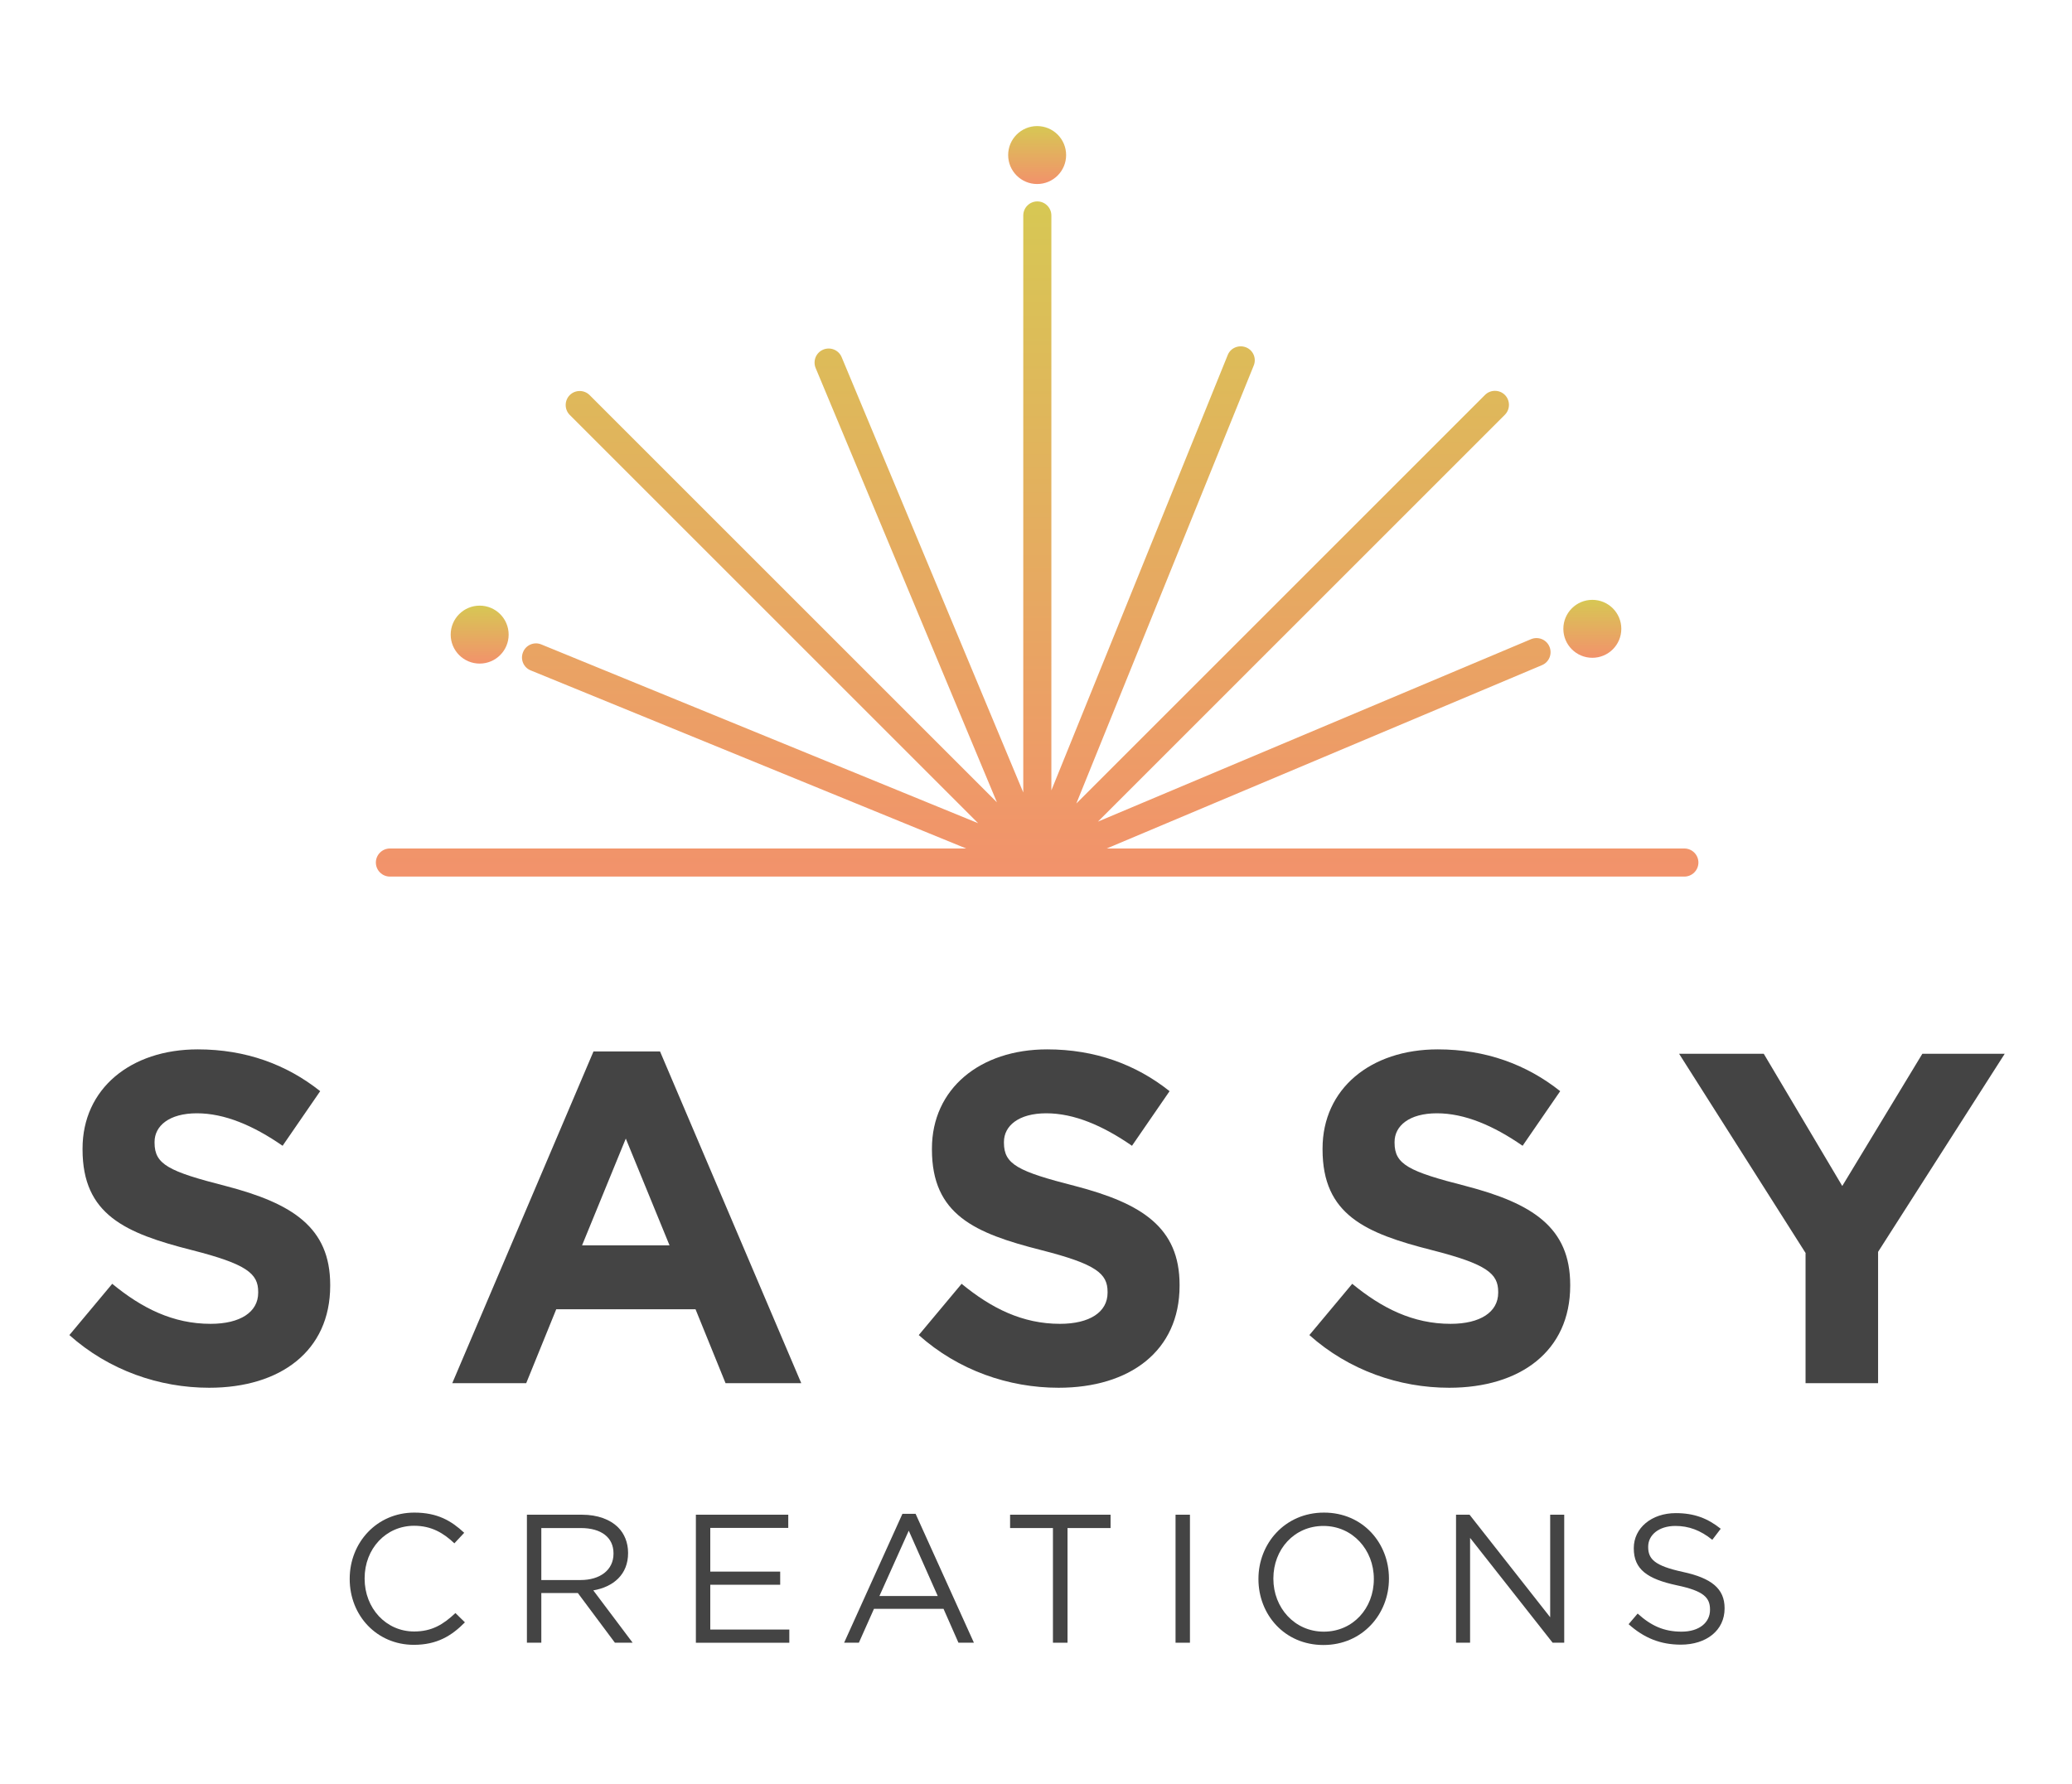 <?xml version="1.0" encoding="UTF-8"?>
<svg id="Laag_1" xmlns="http://www.w3.org/2000/svg" version="1.1" xmlns:xlink="http://www.w3.org/1999/xlink" viewBox="0 0 117.97 101.58">
  <!-- Generator: Adobe Illustrator 29.3.0, SVG Export Plug-In . SVG Version: 2.1.0 Build 20)  -->
  <defs>
    <style>
      .st0 {
        fill: url(#Naamloos_verloop_4241);
      }

      .st1 {
        fill: #444;
      }

      .st2 {
        fill: url(#Naamloos_verloop_4242);
      }

      .st3 {
        fill: url(#Naamloos_verloop_4243);
      }

      .st4 {
        fill: url(#Naamloos_verloop_424);
      }
    </style>
    <linearGradient id="Naamloos_verloop_424" data-name="Naamloos verloop 424" x1="59.05" y1="10.48" x2="59.05" y2="7.18" gradientUnits="userSpaceOnUse">
      <stop offset="0" stop-color="#f2926b"/>
      <stop offset=".99" stop-color="#d7c754"/>
    </linearGradient>
    <linearGradient id="Naamloos_verloop_4241" data-name="Naamloos verloop 424" x1="90.66" y1="37.47" x2="90.66" y2="34.16" xlink:href="#Naamloos_verloop_424"/>
    <linearGradient id="Naamloos_verloop_4242" data-name="Naamloos verloop 424" x1="27.31" y1="37.79" x2="27.31" y2="34.49" xlink:href="#Naamloos_verloop_424"/>
    <linearGradient id="Naamloos_verloop_4243" data-name="Naamloos verloop 424" x1="59.05" y1="49.92" x2="59.05" y2="11.47" xlink:href="#Naamloos_verloop_424"/>
  </defs>
  <g>
    <path class="st1" d="M3.95,76.03l2.44-2.92c1.69,1.39,3.46,2.28,5.6,2.28,1.69,0,2.71-.67,2.71-1.77v-.05c0-1.04-.64-1.58-3.78-2.38-3.78-.96-6.22-2.01-6.22-5.73v-.05c0-3.4,2.73-5.65,6.56-5.65,2.73,0,5.06.86,6.97,2.38l-2.14,3.11c-1.66-1.15-3.3-1.85-4.88-1.85s-2.41.72-2.41,1.63v.05c0,1.23.8,1.63,4.05,2.46,3.8.99,5.95,2.36,5.95,5.63v.05c0,3.72-2.84,5.81-6.89,5.81-2.84,0-5.71-.99-7.96-3Z"/>
    <path class="st1" d="M33.78,59.88h3.8l8.04,18.89h-4.31l-1.71-4.21h-7.93l-1.71,4.21h-4.21l8.04-18.89ZM38.12,70.92l-2.49-6.08-2.49,6.08h4.98Z"/>
    <path class="st1" d="M52.31,76.03l2.44-2.92c1.69,1.39,3.46,2.28,5.6,2.28,1.69,0,2.71-.67,2.71-1.77v-.05c0-1.04-.64-1.58-3.78-2.38-3.78-.96-6.22-2.01-6.22-5.73v-.05c0-3.4,2.73-5.65,6.56-5.65,2.73,0,5.06.86,6.97,2.38l-2.14,3.11c-1.66-1.15-3.3-1.85-4.88-1.85s-2.41.72-2.41,1.63v.05c0,1.23.8,1.63,4.05,2.46,3.8.99,5.95,2.36,5.95,5.63v.05c0,3.72-2.84,5.81-6.89,5.81-2.84,0-5.71-.99-7.96-3Z"/>
    <path class="st1" d="M74.55,76.03l2.44-2.92c1.69,1.39,3.46,2.28,5.6,2.28,1.69,0,2.71-.67,2.71-1.77v-.05c0-1.04-.64-1.58-3.78-2.38-3.78-.96-6.22-2.01-6.22-5.73v-.05c0-3.4,2.73-5.65,6.56-5.65,2.73,0,5.06.86,6.97,2.38l-2.14,3.11c-1.66-1.15-3.3-1.85-4.88-1.85s-2.41.72-2.41,1.63v.05c0,1.23.8,1.63,4.05,2.46,3.8.99,5.95,2.36,5.95,5.63v.05c0,3.72-2.84,5.81-6.89,5.81-2.84,0-5.71-.99-7.96-3Z"/>
    <path class="st1" d="M102.81,71.37l-7.21-11.36h4.82l4.47,7.53,4.56-7.53h4.69l-7.21,11.28v7.48h-4.13v-7.4Z"/>
  </g>
  <g>
    <path class="st1" d="M19.91,89.93v-.02c0-2.06,1.54-3.77,3.68-3.77,1.32,0,2.11.47,2.84,1.15l-.56.6c-.61-.58-1.3-1-2.29-1-1.61,0-2.82,1.31-2.82,2.99v.02c0,1.69,1.22,3.01,2.82,3.01,1,0,1.65-.39,2.35-1.05l.54.53c-.76.77-1.59,1.28-2.91,1.28-2.1,0-3.65-1.66-3.65-3.75Z"/>
    <path class="st1" d="M30,86.26h3.13c.9,0,1.61.27,2.07.73.35.35.56.86.56,1.44v.02c0,1.21-.83,1.92-1.98,2.12l2.24,2.98h-1.01l-2.11-2.83h-2.08v2.83h-.82v-7.29ZM33.06,89.98c1.09,0,1.87-.56,1.87-1.5v-.02c0-.9-.69-1.44-1.86-1.44h-2.25v2.96h2.24Z"/>
    <path class="st1" d="M39.61,86.26h5.27v.75h-4.44v2.49h3.98v.75h-3.98v2.55h4.5v.75h-5.32v-7.29Z"/>
    <path class="st1" d="M51.36,86.21h.77l3.32,7.34h-.88l-.85-1.93h-3.96l-.86,1.93h-.84l3.32-7.34ZM53.39,90.89l-1.65-3.72-1.67,3.72h3.32Z"/>
    <path class="st1" d="M59.96,87.02h-2.45v-.76h5.72v.76h-2.45v6.53h-.83v-6.53Z"/>
    <path class="st1" d="M66.93,86.26h.82v7.29h-.82v-7.29Z"/>
    <path class="st1" d="M71.65,89.93v-.02c0-2.01,1.51-3.77,3.73-3.77s3.7,1.74,3.7,3.75t0,.02c0,2.01-1.51,3.77-3.73,3.77s-3.7-1.74-3.7-3.75ZM78.22,89.93v-.02c0-1.65-1.21-3.01-2.87-3.01s-2.85,1.33-2.85,2.99v.02c0,1.65,1.21,3.01,2.87,3.01s2.85-1.33,2.85-2.99Z"/>
    <path class="st1" d="M82.9,86.26h.77l4.59,5.84v-5.84h.8v7.29h-.66l-4.7-5.97v5.97h-.8v-7.29Z"/>
    <path class="st1" d="M92.73,92.49l.51-.6c.76.69,1.49,1.03,2.5,1.03s1.62-.52,1.62-1.24v-.02c0-.68-.36-1.06-1.89-1.38-1.68-.36-2.45-.91-2.45-2.1v-.02c0-1.14,1.01-1.99,2.39-1.99,1.06,0,1.82.3,2.56.89l-.48.63c-.68-.55-1.35-.79-2.1-.79-.95,0-1.55.52-1.55,1.18v.02c0,.69.37,1.07,1.98,1.42,1.62.35,2.37.95,2.37,2.06v.02c0,1.25-1.04,2.06-2.49,2.06-1.16,0-2.1-.38-2.98-1.17Z"/>
  </g>
  <g>
    <circle class="st4" cx="59.05" cy="8.83" r="1.65"/>
    <circle class="st0" cx="90.66" cy="35.81" r="1.65"/>
    <circle class="st2" cx="27.31" cy="36.14" r="1.65"/>
    <path class="st3" d="M95.9,48.32h-32.89l24.78-10.44c.41-.17.6-.64.43-1.05-.17-.41-.64-.6-1.05-.43l-24.66,10.39,23.17-23.17c.31-.31.31-.82,0-1.13-.31-.31-.82-.31-1.13,0l-23.27,23.27,10.1-24.94c.17-.41-.03-.88-.44-1.04-.41-.16-.88.03-1.04.44l-10.04,24.79V12.27c0-.44-.36-.8-.8-.8s-.8.36-.8.8v32.86l-10.34-24.79c-.17-.41-.64-.6-1.05-.43s-.6.64-.43,1.05l10.32,24.73-23.19-23.19c-.31-.31-.82-.31-1.13,0-.31.31-.31.82,0,1.13l23.25,23.25-24.87-10.18c-.41-.17-.88.03-1.04.44-.17.41.03.88.44,1.04l24.79,10.14H22.2c-.44,0-.8.36-.8.8s.36.8.8.8h73.7c.44,0,.8-.36.8-.8s-.36-.8-.8-.8Z"/>
  </g>
</svg>